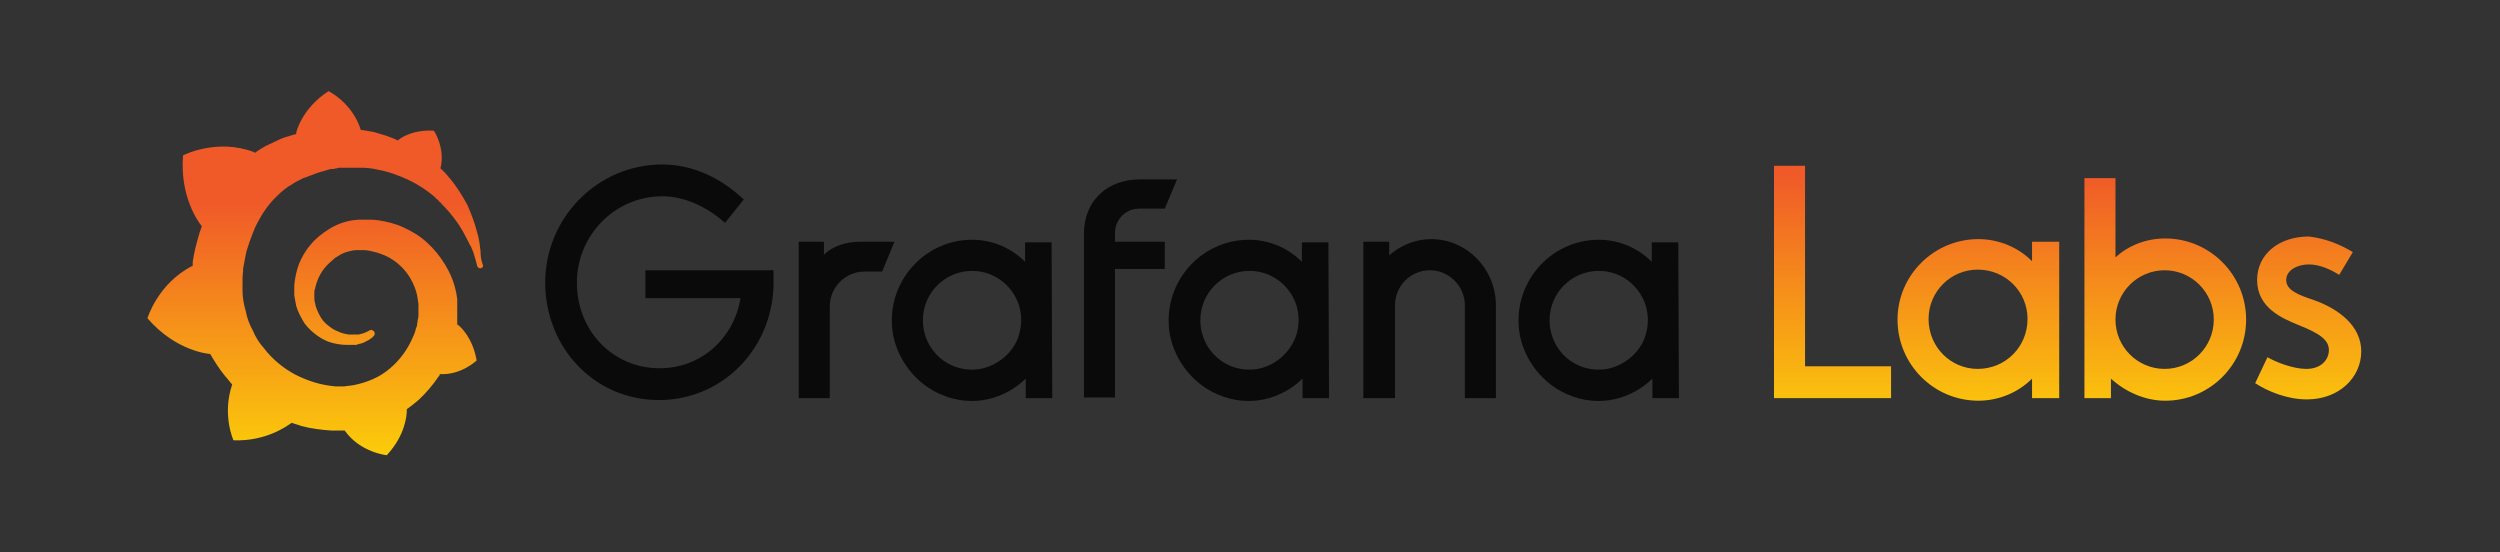 <svg width="317" height="70" viewBox="0 0 317 70" fill="none" xmlns="http://www.w3.org/2000/svg">
<rect x="0" y="0" width="317" height="70" fill="#333333" stroke="none"/>
<path d="M98.08 36.408C97.752 44.473 91.438 50.727 83.565 50.727C75.282 50.727 69.132 43.979 69.132 35.832C69.132 27.604 75.775 20.856 83.975 20.856C87.665 20.856 91.274 22.419 94.308 25.299L91.93 28.262C89.634 26.205 86.763 24.888 83.975 24.888C77.989 24.888 73.15 29.825 73.15 35.832C73.15 42.004 77.743 46.694 83.647 46.694C88.978 46.694 93.078 42.827 93.898 37.807H81.843V34.269H98.08V36.408Z" fill="#0A0A0A"/>
<path d="M111.857 34.433H109.643C107.183 34.433 105.215 36.408 105.215 38.877V50.48H101.278V30.648H104.477V32.294C105.543 31.224 107.265 30.648 109.151 30.648H113.415L111.857 34.433Z" fill="#0A0A0A"/>
<path d="M133.425 50.48H130.062V48.011C127.438 50.562 123.338 51.796 119.238 49.986C116.203 48.669 113.907 45.789 113.251 42.498C112.103 36.079 117.024 30.401 123.256 30.401C125.88 30.401 128.258 31.471 129.98 33.199V30.73H133.343L133.425 50.48ZM129.324 42.004C130.226 37.972 127.192 34.351 123.256 34.351C119.812 34.351 117.024 37.149 117.024 40.605C117.024 44.473 120.386 47.435 124.322 46.777C126.782 46.283 128.832 44.39 129.324 42.004Z" fill="#0A0A0A"/>
<path d="M141.379 29.578V30.648H147.694V34.104H141.379V50.397H137.443V29.661C137.443 25.299 140.559 22.749 144.496 22.749H149.252L147.694 26.452H144.496C142.691 26.452 141.379 27.851 141.379 29.578Z" fill="#0A0A0A"/>
<path d="M168.523 50.48H165.161V48.011C162.537 50.562 158.437 51.796 154.336 49.986C151.302 48.669 149.006 45.789 148.35 42.498C147.202 36.079 152.122 30.401 158.355 30.401C160.979 30.401 163.357 31.471 165.079 33.199V30.73H168.441L168.523 50.48ZM164.505 42.004C165.407 37.972 162.373 34.351 158.437 34.351C154.992 34.351 152.204 37.149 152.204 40.605C152.204 44.473 155.566 47.435 159.503 46.777C161.963 46.283 163.931 44.39 164.505 42.004Z" fill="#0A0A0A"/>
<path d="M189.681 38.712V50.48H185.745V38.712C185.745 36.244 183.694 34.269 181.316 34.269C178.856 34.269 176.888 36.244 176.888 38.712V50.48H172.87V30.648H176.15V32.376C177.544 31.142 179.43 30.319 181.48 30.319C185.991 30.319 189.681 34.104 189.681 38.712Z" fill="#0A0A0A"/>
<path d="M212.888 50.48H209.526V48.011C206.902 50.562 202.802 51.796 198.701 49.986C195.667 48.669 193.371 45.789 192.715 42.498C191.567 36.079 196.487 30.401 202.72 30.401C205.344 30.401 207.722 31.471 209.444 33.199V30.73H212.806L212.888 50.48ZM208.788 42.004C209.69 37.972 206.656 34.351 202.72 34.351C199.275 34.351 196.487 37.149 196.487 40.605C196.487 44.473 199.85 47.435 203.786 46.777C206.246 46.283 208.296 44.39 208.788 42.004Z" fill="#0A0A0A"/>
<path d="M239.868 50.48H224.943V21.02H228.88V46.447H239.786V50.48H239.868Z" fill="url(#paint0_linear_13_1397)"/>
<path d="M261.026 50.48H257.664V48.011C255.942 49.739 253.481 50.809 250.857 50.809C245.199 50.809 240.606 46.201 240.606 40.523C240.606 34.927 245.199 30.319 250.857 30.319C253.481 30.319 255.942 31.389 257.664 33.117V30.648H261.108V50.48H261.026ZM257.09 40.441C257.09 36.984 254.301 34.187 250.775 34.187C247.331 34.187 244.543 36.984 244.543 40.441C244.543 43.979 247.331 46.777 250.775 46.777C254.301 46.777 257.09 43.979 257.09 40.441Z" fill="url(#paint1_linear_13_1397)"/>
<path d="M284.808 40.523C284.808 46.201 280.215 50.809 274.557 50.809C271.933 50.809 269.473 49.657 267.668 48.011V50.48H264.306V22.584H268.242V32.623C269.883 31.142 272.097 30.237 274.557 30.237C280.215 30.237 284.808 34.845 284.808 40.523ZM280.707 40.523C280.707 37.067 277.919 34.269 274.475 34.269C271.031 34.269 268.242 37.067 268.242 40.523C268.242 43.979 271.031 46.777 274.475 46.777C277.919 46.777 280.707 43.979 280.707 40.523Z" fill="url(#paint2_linear_13_1397)"/>
<path d="M298.339 31.965L296.617 34.845C295.796 34.351 294.32 33.528 292.762 33.528C291.286 33.528 289.892 34.269 289.892 35.503C289.892 36.82 291.45 37.396 293.418 38.054C296.617 39.206 299.405 41.346 299.405 44.555C299.405 47.846 296.617 50.644 292.516 50.644C290.056 50.644 287.596 49.657 285.956 48.587L287.514 45.295C288.662 45.954 290.794 46.777 292.434 46.777C294.402 46.777 295.304 45.542 295.304 44.39C295.304 43.074 294.074 42.251 291.368 41.181C289.4 40.358 286.202 39.042 286.202 35.503C286.202 32.212 288.99 29.99 292.762 29.99C294.894 30.237 296.699 30.977 298.339 31.965Z" fill="url(#paint3_linear_13_1397)"/>
<path d="M60.931 31.883C60.849 31.142 60.767 30.237 60.439 29.249C60.193 28.262 59.783 27.192 59.291 26.04C58.717 24.97 57.979 23.736 57.077 22.666C56.749 22.255 56.339 21.761 55.847 21.35C56.503 18.799 55.027 16.577 55.027 16.577C52.567 16.412 51.009 17.317 50.435 17.811C50.353 17.811 50.271 17.729 50.107 17.647C49.697 17.482 49.287 17.317 48.795 17.153C48.303 16.988 47.892 16.906 47.401 16.741C46.908 16.659 46.498 16.577 46.006 16.495C45.924 16.495 45.842 16.495 45.76 16.495C44.694 13.039 41.66 11.557 41.66 11.557C38.216 13.779 37.56 16.824 37.56 16.824C37.56 16.824 37.56 16.906 37.56 16.988C37.396 17.071 37.15 17.071 36.986 17.153C36.74 17.235 36.494 17.317 36.166 17.4C35.92 17.482 35.674 17.564 35.346 17.729C34.854 17.976 34.279 18.223 33.788 18.47C33.295 18.716 32.803 19.046 32.311 19.375C32.229 19.375 32.229 19.293 32.229 19.293C27.473 17.482 23.209 19.704 23.209 19.704C22.799 24.888 25.095 28.097 25.587 28.673C25.505 29.003 25.341 29.332 25.259 29.661C24.931 30.813 24.603 31.965 24.439 33.199C24.439 33.364 24.439 33.528 24.439 33.693C20.011 35.915 18.698 40.358 18.698 40.358C22.389 44.637 26.653 44.884 26.653 44.884C27.227 45.871 27.801 46.777 28.539 47.682C28.867 48.011 29.113 48.422 29.441 48.752C28.129 52.619 29.605 55.828 29.605 55.828C33.706 55.993 36.412 54.018 36.986 53.607C37.396 53.771 37.806 53.853 38.216 54.018C39.446 54.347 40.758 54.512 42.07 54.594C42.398 54.594 42.726 54.594 43.054 54.594H43.3H43.382H43.546H43.71C45.678 57.392 49.041 57.721 49.041 57.721C51.419 55.17 51.583 52.619 51.583 52.043C51.583 51.961 51.583 51.961 51.583 51.961V51.879C52.075 51.549 52.567 51.138 53.059 50.727C54.043 49.821 54.863 48.834 55.601 47.764C55.683 47.682 55.765 47.6 55.765 47.435C58.471 47.6 60.439 45.707 60.439 45.707C59.947 42.827 58.389 41.428 58.061 41.181C58.061 41.181 58.061 41.181 57.979 41.181C57.979 41.017 57.979 40.852 57.979 40.687C57.979 40.358 57.979 40.111 57.979 39.782V39.535V39.453V39.371C57.979 39.288 57.979 39.288 57.979 39.288V39.124V38.877C57.979 38.795 57.979 38.712 57.979 38.63C57.979 38.548 57.979 38.466 57.979 38.383V38.136V37.89C57.897 37.56 57.897 37.231 57.815 36.984C57.569 35.75 57.077 34.598 56.421 33.528C55.765 32.459 55.027 31.553 54.125 30.73C53.223 29.908 52.239 29.332 51.173 28.838C50.107 28.344 49.041 28.097 47.974 27.933C47.401 27.85 46.908 27.85 46.334 27.85H46.17H46.088H46.006H45.924H45.76C45.678 27.85 45.596 27.85 45.514 27.85C45.268 27.85 44.94 27.933 44.694 27.933C43.628 28.097 42.562 28.509 41.66 29.085C40.758 29.661 39.938 30.319 39.364 31.06C38.708 31.8 38.216 32.705 37.888 33.528C37.56 34.434 37.396 35.339 37.314 36.161C37.314 36.408 37.314 36.573 37.314 36.82C37.314 36.902 37.314 36.902 37.314 36.984V37.149C37.314 37.231 37.314 37.396 37.314 37.478C37.396 37.89 37.478 38.383 37.56 38.795C37.806 39.618 38.216 40.358 38.626 41.017C39.118 41.675 39.692 42.169 40.266 42.58C40.84 42.991 41.496 43.321 42.152 43.485C42.808 43.65 43.382 43.732 44.038 43.732C44.12 43.732 44.202 43.732 44.284 43.732H44.366H44.448C44.53 43.732 44.612 43.732 44.612 43.732C44.612 43.732 44.612 43.732 44.694 43.732H44.776H44.858C44.94 43.732 45.022 43.732 45.104 43.732C45.186 43.732 45.268 43.732 45.35 43.65C45.514 43.65 45.596 43.567 45.76 43.567C46.006 43.485 46.252 43.403 46.498 43.238C46.744 43.156 46.908 42.991 47.154 42.827C47.236 42.827 47.236 42.745 47.319 42.662C47.565 42.498 47.565 42.169 47.401 42.004C47.236 41.839 46.99 41.757 46.826 41.922C46.744 41.922 46.744 42.004 46.662 42.004C46.498 42.086 46.334 42.169 46.088 42.251C45.924 42.333 45.678 42.333 45.514 42.415C45.432 42.415 45.268 42.415 45.186 42.415C45.104 42.415 45.104 42.415 45.022 42.415C44.94 42.415 44.94 42.415 44.858 42.415C44.776 42.415 44.776 42.415 44.694 42.415C44.612 42.415 44.53 42.415 44.53 42.415H44.448H44.366C44.284 42.415 44.284 42.415 44.202 42.415C43.71 42.333 43.3 42.251 42.808 42.004C42.316 41.839 41.906 41.51 41.496 41.181C41.086 40.852 40.758 40.441 40.512 39.947C40.266 39.453 40.02 38.959 39.938 38.383C39.856 38.136 39.856 37.807 39.856 37.56C39.856 37.478 39.856 37.396 39.856 37.313V37.231V37.149C39.856 36.984 39.856 36.82 39.938 36.655C40.184 35.421 40.758 34.269 41.742 33.364C41.988 33.117 42.234 32.952 42.48 32.705C42.726 32.541 43.054 32.376 43.3 32.212C43.628 32.047 43.874 31.965 44.202 31.883C44.53 31.8 44.858 31.718 45.186 31.718C45.35 31.718 45.514 31.718 45.678 31.718C45.76 31.718 45.76 31.718 45.76 31.718H45.924H46.006H46.17C46.498 31.718 46.908 31.8 47.236 31.883C47.974 32.047 48.631 32.294 49.287 32.623C50.599 33.364 51.665 34.434 52.321 35.832C52.649 36.491 52.895 37.231 52.977 37.972C52.977 38.136 53.059 38.383 53.059 38.548V38.712V38.877C53.059 38.959 53.059 38.959 53.059 39.042C53.059 39.124 53.059 39.124 53.059 39.206V39.371V39.535C53.059 39.618 53.059 39.782 53.059 39.864C53.059 40.111 53.059 40.276 52.977 40.523C52.977 40.687 52.895 40.934 52.895 41.099C52.895 41.263 52.813 41.51 52.731 41.675C52.649 42.086 52.485 42.498 52.321 42.827C51.993 43.567 51.583 44.308 51.091 44.966C50.107 46.283 48.795 47.435 47.236 48.093C46.498 48.422 45.678 48.669 44.858 48.834C44.448 48.916 44.038 48.916 43.628 48.998H43.546H43.464H43.3H43.218C42.972 48.998 42.808 48.998 42.562 48.998C41.66 48.916 40.758 48.752 39.938 48.505C39.118 48.258 38.298 47.929 37.478 47.517C35.92 46.694 34.526 45.542 33.459 44.144C32.885 43.485 32.393 42.745 32.065 41.922C31.655 41.181 31.327 40.358 31.163 39.453C30.917 38.63 30.753 37.725 30.753 36.902V36.737V36.244V36.079V35.997V35.915V35.75V35.668C30.753 35.586 30.753 35.421 30.753 35.339C30.753 34.927 30.835 34.516 30.835 34.022C30.917 33.611 30.999 33.117 31.081 32.705C31.163 32.294 31.245 31.8 31.409 31.389C31.655 30.566 31.983 29.743 32.311 28.92C33.049 27.357 33.952 25.958 35.1 24.888C35.346 24.641 35.674 24.312 36.002 24.065C36.33 23.818 36.658 23.571 36.986 23.407C37.314 23.16 37.642 22.995 37.97 22.831C38.134 22.749 38.298 22.666 38.462 22.584C38.544 22.584 38.626 22.502 38.708 22.502C38.79 22.502 38.872 22.419 38.954 22.419C39.282 22.255 39.692 22.172 40.02 22.008C40.102 22.008 40.184 21.926 40.266 21.926C40.348 21.926 40.43 21.843 40.512 21.843C40.676 21.761 40.922 21.761 41.086 21.679C41.168 21.679 41.25 21.596 41.332 21.596C41.414 21.596 41.496 21.596 41.578 21.514C41.66 21.514 41.742 21.514 41.906 21.432H42.07H42.234C42.316 21.432 42.398 21.432 42.562 21.35C42.644 21.35 42.808 21.35 42.89 21.267C42.972 21.267 43.136 21.267 43.218 21.267C43.3 21.267 43.382 21.267 43.464 21.267H43.628H43.71H43.792C43.874 21.267 44.038 21.267 44.12 21.267H44.284H44.366C44.448 21.267 44.53 21.267 44.612 21.267C45.022 21.267 45.35 21.267 45.76 21.267C46.498 21.267 47.236 21.35 47.892 21.514C49.287 21.761 50.599 22.255 51.829 22.831C53.059 23.407 54.125 24.148 55.027 24.888C55.109 24.97 55.109 24.97 55.191 25.053C55.273 25.135 55.273 25.135 55.355 25.217C55.437 25.299 55.601 25.382 55.683 25.546C55.765 25.629 55.929 25.711 56.011 25.875C56.093 25.958 56.257 26.122 56.339 26.205C56.749 26.616 57.077 27.027 57.405 27.439C58.061 28.262 58.635 29.167 59.045 29.99C59.045 30.072 59.127 30.072 59.127 30.154C59.127 30.237 59.209 30.237 59.209 30.319C59.291 30.401 59.291 30.484 59.373 30.648C59.455 30.73 59.455 30.813 59.537 30.977C59.619 31.06 59.619 31.142 59.701 31.224C59.865 31.636 60.029 31.965 60.111 32.294C60.275 32.87 60.439 33.364 60.521 33.775C60.603 33.94 60.767 34.022 60.931 34.022C61.096 34.022 61.26 33.857 61.26 33.693C61.014 33.035 60.931 32.541 60.931 31.883Z" fill="url(#paint4_linear_13_1397)"/>
<defs>
<linearGradient id="paint0_linear_13_1397" x1="232.419" y1="63.978" x2="232.419" y2="22.311" gradientUnits="userSpaceOnUse">
<stop stop-color="#FFF100"/>
<stop offset="1" stop-color="#F05A28"/>
</linearGradient>
<linearGradient id="paint1_linear_13_1397" x1="250.768" y1="63.978" x2="250.768" y2="22.311" gradientUnits="userSpaceOnUse">
<stop stop-color="#FFF100"/>
<stop offset="1" stop-color="#F05A28"/>
</linearGradient>
<linearGradient id="paint2_linear_13_1397" x1="274.555" y1="63.978" x2="274.555" y2="22.311" gradientUnits="userSpaceOnUse">
<stop stop-color="#FFF100"/>
<stop offset="1" stop-color="#F05A28"/>
</linearGradient>
<linearGradient id="paint3_linear_13_1397" x1="292.623" y1="63.978" x2="292.623" y2="22.311" gradientUnits="userSpaceOnUse">
<stop stop-color="#FFF100"/>
<stop offset="1" stop-color="#F05A28"/>
</linearGradient>
<linearGradient id="paint4_linear_13_1397" x1="39.852" y1="67.992" x2="39.852" y2="25.899" gradientUnits="userSpaceOnUse">
<stop stop-color="#FFF100"/>
<stop offset="1" stop-color="#F05A28"/>
</linearGradient>
</defs>
</svg>
